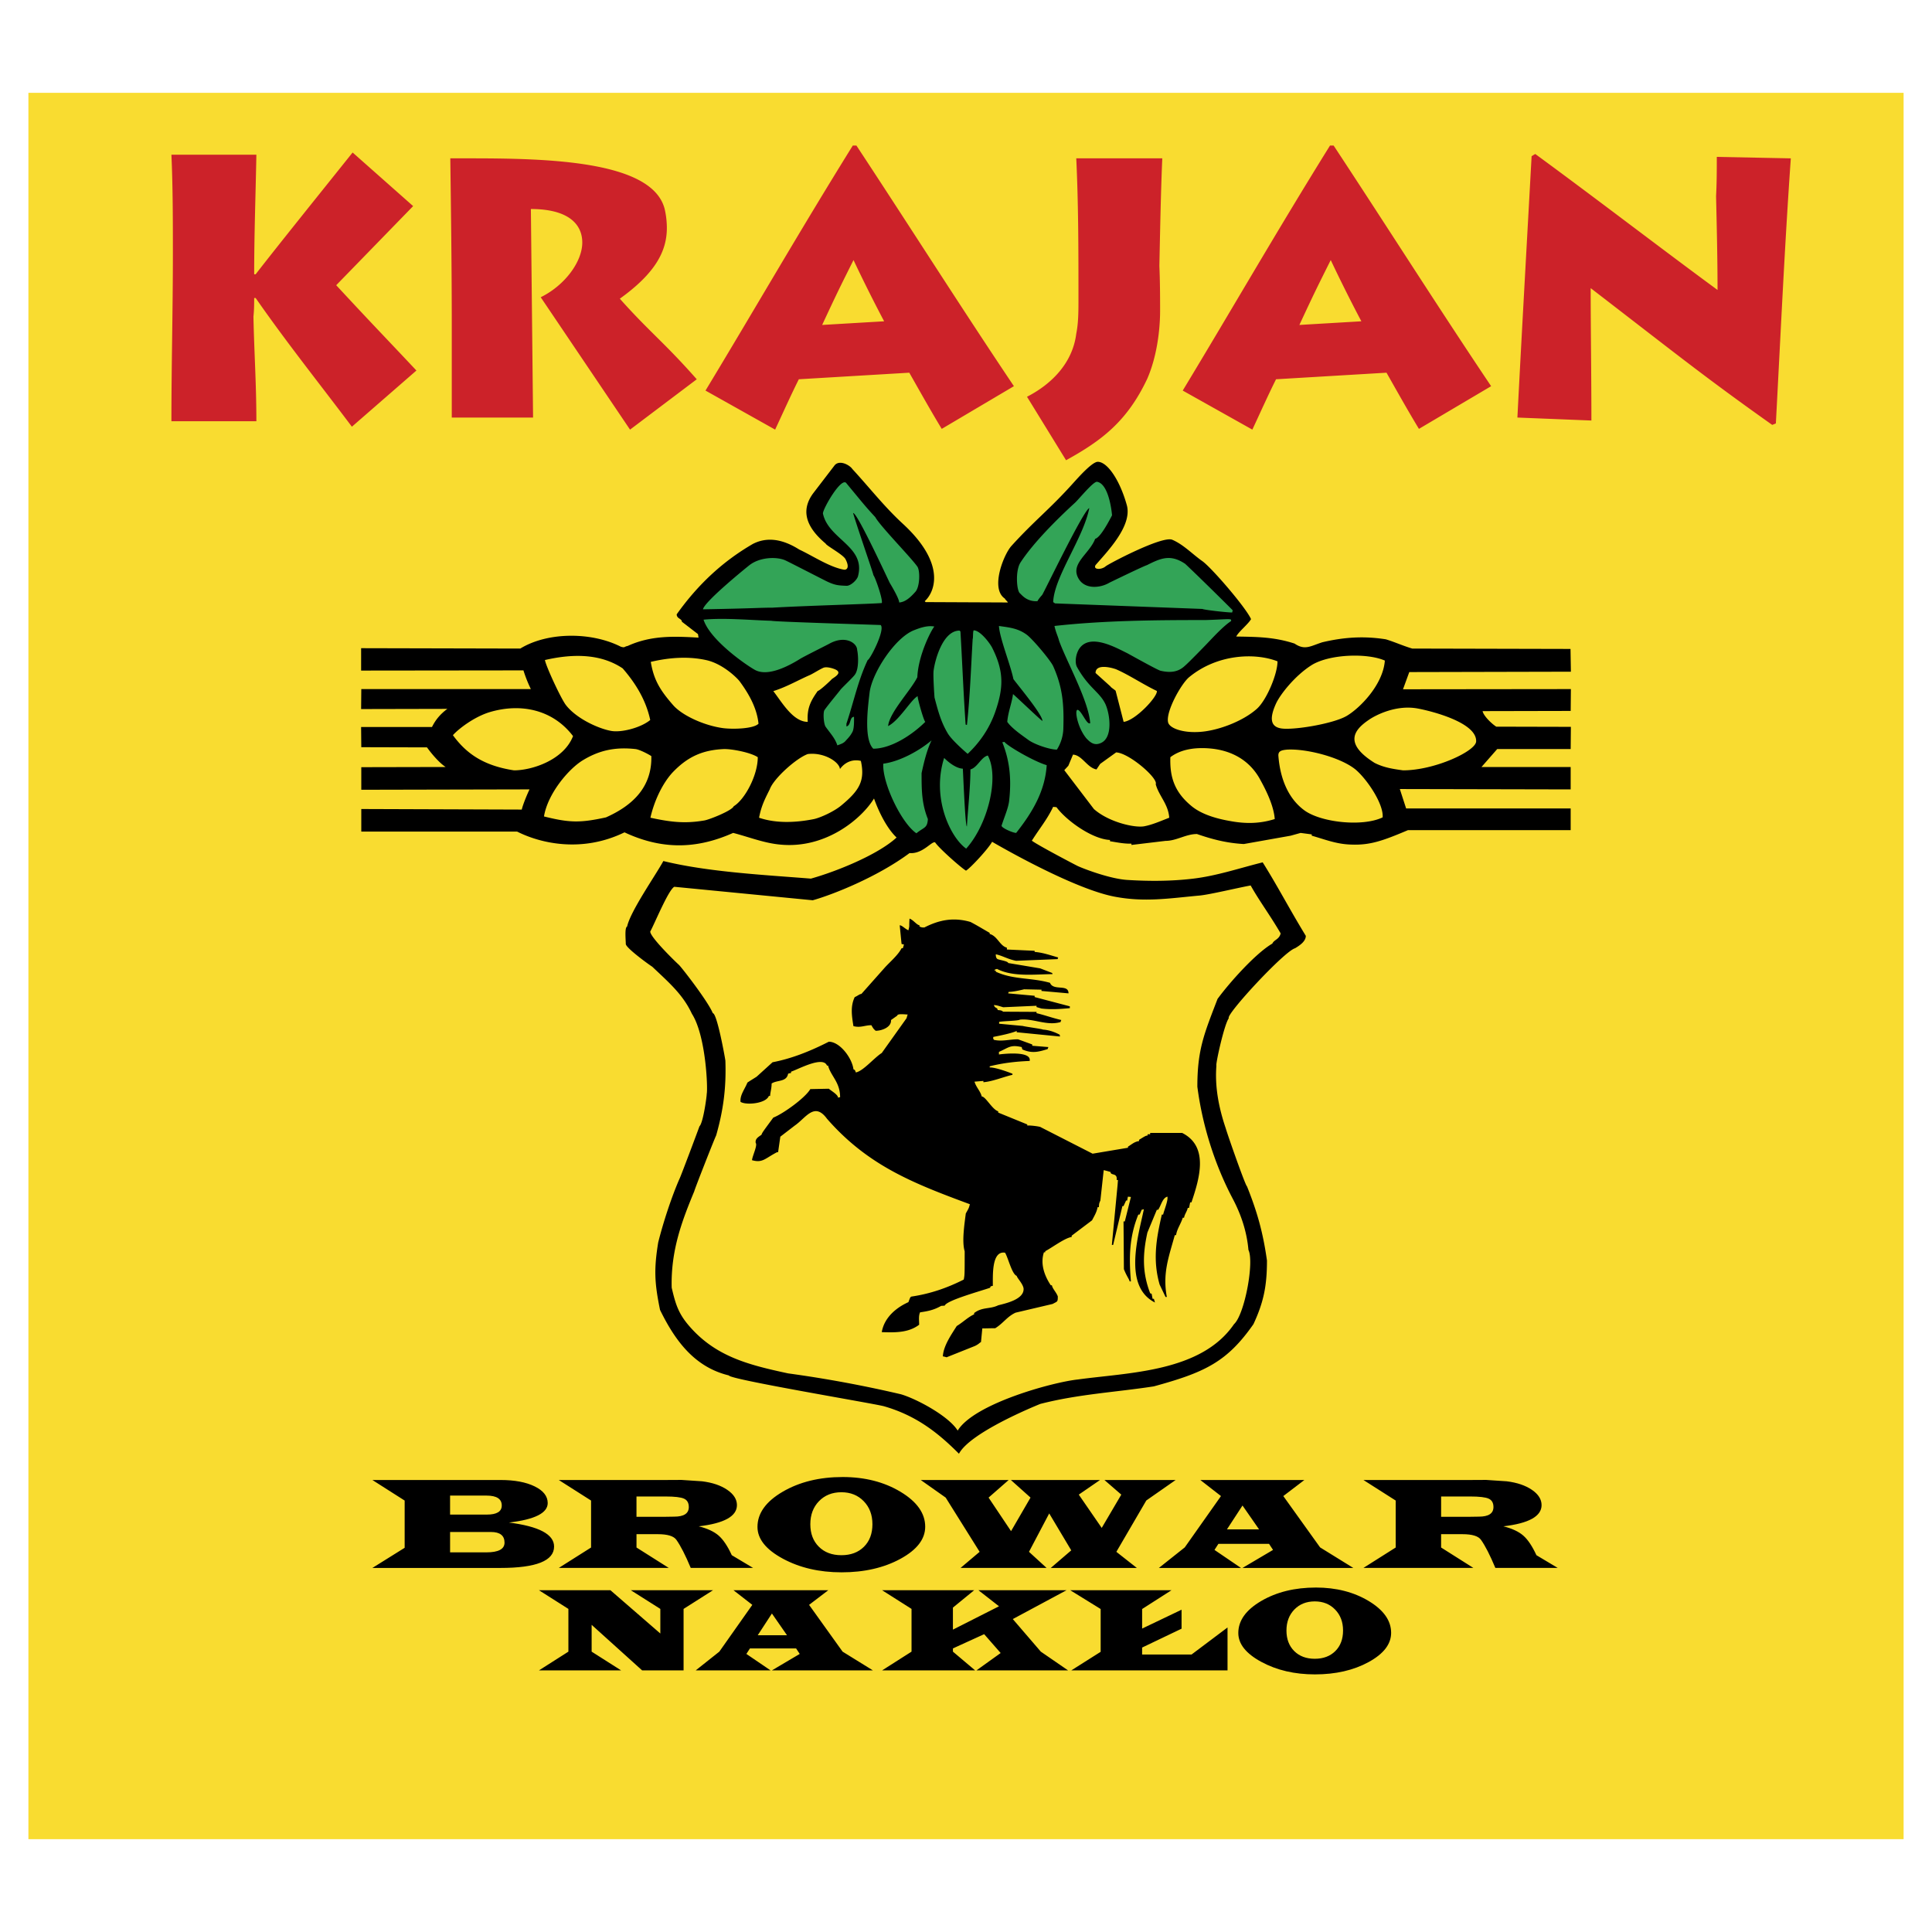 <svg xmlns="http://www.w3.org/2000/svg" width="2500" height="2500" viewBox="0 0 192.756 192.756"><g fill-rule="evenodd" clip-rule="evenodd"><path fill="#fff" d="M0 0h192.756v192.756H0V0z"/><path fill="#f9dc30" d="M2.834 9.261h187.088v174.233H2.834V9.261z"/><path d="M95.676 145.039c-1.974-1.975-4.178-3.799-7.516-4.746-1.264-.316-15.438-2.678-15.438-3.066-3.385-.814-5.343-3.406-6.87-6.537-.562-2.736-.61-4.08-.185-6.723.504-2.016 1.344-4.576 2.124-6.352.037 0 1.835-4.785 1.995-5.244.389-.365.757-3.215.72-3.215.13-.451-.057-5.801-1.477-8.014-.897-1.922-2.254-3.082-3.952-4.691-.364-.23-2.641-1.885-2.641-2.271 0-.333-.133-1.648.129-1.736.338-1.546 2.835-5.102 3.619-6.538 4.47 1.099 10.139 1.388 14.719 1.754 2.423-.674 6.63-2.339 8.55-4.1-1.016-.96-1.81-2.659-2.253-3.896-1.2 1.976-4.783 5.06-9.381 4.598-1.588-.147-3.102-.757-4.672-1.163-3.158 1.403-6.667 1.902-10.84-.056-4.21 2.05-8.329 1.126-10.711-.074h-15.55v-2.253l16.011.055c.11-.499.572-1.606.775-2.013l-16.786.037v-2.253l8.421-.018c-.646-.406-1.459-1.385-1.865-1.958l-6.556-.018-.019-2.013H43.1c.351-.72.85-1.311 1.533-1.81l-8.605.019.019-1.995h16.916a13.504 13.504 0 0 1-.739-1.865l-16.195.019V64.67l15.881.037c2.751-1.681 7.128-1.663 10.028-.185.443.129.295 0 .683-.074 2.308-1.053 4.543-.979 7.073-.831-.019-.111-.037-.24-.056-.351l-1.607-1.237c0-.313-.517-.295-.517-.738 2.179-3.065 4.69-5.337 7.59-7.018 1.459-.757 3.028-.462 4.635.554 1.385.646 3.047 1.773 4.488 2.013.276.019.554-.24.129-1.053-.24-.461-1.921-1.348-1.976-1.551-2.161-1.81-2.382-3.453-1.274-4.986l2.179-2.844c.499-.554 1.496 0 1.754.388 1.754 1.902 3.158 3.73 5.042 5.467 4.487 4.136 3.065 6.943 2.179 7.719l.092.092 8.199.037c0-.074-.295-.314-.295-.388-1.496-.997-.092-4.451.664-5.263 2.291-2.53 3.805-3.638 6.188-6.297.406-.443 1.811-2.05 2.4-2.086.961-.019 2.217 1.81 2.918 4.339.555 2.069-1.977 4.635-3.121 5.965-.277.48.592.48.998.129.275-.24 5.631-3.065 6.646-2.659 1.127.48 1.996 1.422 2.992 2.124.902.625 4.361 4.632 4.875 5.798-.27.49-1.229 1.242-1.477 1.736 2.068.037 3.768.037 5.816.702 1.035.701 1.57.258 2.771-.129 2.123-.499 4.1-.647 6.334-.296.867.259 1.754.665 2.641.924l15.789.037.037 2.271-16.123.037-.627 1.717 16.75-.019-.02 2.179-8.789.019c.092.48.922 1.274 1.365 1.551l7.443.018-.02 2.216h-7.33l-1.57 1.792h8.9v2.234l-17.045-.037.629 1.939h16.416v2.161h-16.232c-2.529 1.071-3.785 1.515-5.668 1.44-1.459-.037-2.568-.499-3.934-.886v-.129l-1.109-.147-.996.277-4.672.831c-1.682-.092-3.121-.461-4.674-.998-1.107 0-2.049.684-3.139.684l-3.398.406v-.129c-.756.019-1.422-.129-2.141-.24v-.129c-1.736-.074-4.305-1.884-5.338-3.269-.111-.018-.221-.018-.332-.037-.592 1.256-1.348 2.142-2.125 3.379.574.443 4.416 2.455 4.58 2.53.686.312 3.236 1.277 4.932 1.385 2.207.14 4.41.132 6.592-.129 2.361-.282 4.619-1.051 6.926-1.625 1.516 2.413 2.664 4.653 4.303 7.332 0 .569-.646.98-1.07 1.237-1.076.29-6.982 6.68-6.611 6.981-.457.59-1.34 4.633-1.238 4.727-.168 2.08.221 4.162.924 6.242.291.967 1.994 5.799 2.123 5.799 1.041 2.598 1.602 4.623 1.996 7.406 0 2.438-.297 4.098-1.35 6.352-2.646 3.789-4.869 4.816-9.936 6.205-3.779.584-7.521.77-11.338 1.754-.76.311-7.005 2.881-8.105 4.967zm-.129-2.309c-.873-1.422-4.031-3.139-5.651-3.621a121.303 121.303 0 0 0-11.265-2.086c-3.976-.855-7.271-1.684-9.917-4.783-1.044-1.223-1.325-2.166-1.699-3.768-.1-3.764 1.067-6.754 2.253-9.621.055-.26 2.115-5.494 2.18-5.559.738-2.584 1.016-4.82.923-7.479-.097-.639-.853-4.729-1.255-4.729-.469-1.17-3.133-4.594-3.379-4.818-.479-.438-2.863-2.771-2.863-3.325.415-.74 1.817-4.172 2.403-4.466l13.811 1.345c1.976-.554 6.426-2.308 9.658-4.709 1.311.111 2.197-1.2 2.548-1.071.37.573 2.604 2.549 3.084 2.826.443-.258 2.253-2.216 2.604-2.881 2.289 1.33 8.559 4.771 12.195 5.47 3.021.581 5.443.174 8.508-.107 1.016-.094 3.932-.799 5.094-1.004.846 1.52 1.955 2.994 2.992 4.783-.146.609-.664.628-.83 1.016-1.645.948-4.279 3.894-5.467 5.521-1.336 3.48-2.014 5.053-2.014 8.754.49 3.801 1.707 7.723 3.527 11.172.826 1.566 1.404 3.252 1.57 5.117.592 1.199-.379 6.432-1.439 7.404-3.289 4.801-10.527 4.82-15.588 5.521-2.481.264-10.325 2.399-11.983 5.098zm-1.108-7.312a2.298 2.298 0 0 0-.37-.094c.056-1.053.85-2.178 1.385-3.027.591-.352 1.145-.906 1.735-1.164v-.129c.814-.629 1.57-.369 2.402-.775.791-.201 2.633-.605 2.529-1.699-.088-.48-.637-1.006-.684-1.238-.48-.166-.85-1.809-1.162-2.309-1.387-.238-1.201 2.438-1.221 3.307-.133.027-.258.02-.258.184-1 .35-4.369 1.27-4.542 1.793-.111 0-.24.018-.351.018-.739.424-1.348.535-2.105.646-.167.352-.093.83-.093 1.236-1.089.832-2.474.777-3.73.74.24-1.422 1.385-2.42 2.659-2.992.185-.498.185-.498.295-.555 1.865-.277 3.546-.85 5.226-1.699.092-.479.092-.479.092-2.824-.295-.961-.018-2.734.111-3.768.313-.555.313-.555.406-.924-5.636-2.086-10.163-3.846-14.257-8.531-1.256-1.717-2.105-.074-3.213.684l-1.44 1.107-.222 1.551h-.111c-1.202.623-1.425 1.094-2.493.795.037-.426.573-1.496.37-1.719-.065-.389.2-.562.573-.812.092-.24.092-.24 1.182-1.717.96-.369 3.176-1.957 3.693-2.844l1.847-.037c.275.238.923.594.923.904a.442.442 0 0 1 .203-.055c0-1.52-.94-2.117-1.2-3.158h-.111c-.388-.996-2.862.369-3.583.609v.129c-.092.02-.203.037-.295.074-.148.85-1.108.609-1.644.979 0 .512-.148.928-.148 1.238h-.129c-.295.775-2.29.941-2.825.59-.074-.682.443-1.291.683-1.92.295-.203.609-.387.923-.59l1.588-1.441c1.939-.369 3.804-1.127 5.614-2.049 1.108 0 2.327 1.643 2.456 2.75.166.074.147.074.24.314.735-.131 1.836-1.471 2.585-1.939l2.474-3.471c.037-.131.074-.26.111-.369-.227 0-1.034-.115-1.034.109l-.628.443c.055.721-.923 1.072-1.533 1.072-.222-.203-.222-.203-.425-.555-.665 0-1.071.277-1.791.092-.166-1.033-.313-1.975.129-2.898.252-.096.493-.314.665-.314l2.346-2.641c.523-.575 1.32-1.237 1.662-1.92h.129l.111-.369c-.074-.019-.166-.037-.24-.056l-.184-1.865c.23 0 .552.376.868.499.142-.566.048-.267.111-1.164.395.142.702.623.997.665v.129c.24.092.24.092.48.092 1.514-.775 2.936-1.034 4.598-.554.646.332 1.238.701 1.921 1.089v.111c.775.203 1.016 1.2 1.717 1.366v.185l2.77.129v.11c.85.074 1.496.314 2.346.554l-.055.166-4.137.167c-.807-.146-1.414-.531-2.031-.646 0 .336.096.458.24.499.234.086.996.197.996.369l3.195.535 1.201.463c0 .037.018.072.035.109-1.791.02-3.969.297-5.539-.516-.174.025-.414.166-.129.166v.109c1.754.814 3.527.574 5.41 1.109.332.85 1.848.074 1.848 1.053l-2.697-.24v-.129l-1.736-.037c-.441.109-1.107.258-1.531.258-.02.037-.037.092-.057.148l2.641.24v.129l3.51.924v.184c-1.035.092-1.865.148-2.826.037l-.498-.148v-.129l-3.324.148c-.609-.186-.609-.186-.924-.223.074.352.369.223.369.5.369.037.369.037.555.166l3.324.018v.129c.807.189 1.564.475 2.475.684a.831.831 0 0 0-.074.203c-1.385.406-2.715-.387-4.062-.24-.186.131-1.645.131-2.068.223v.184l2.379.223c0 .037 1.988.307 1.988.363.592.035 1.137.227 1.672.504.018.057.018.111.037.186l-4.322-.426v-.129c-.506.223-1.592.453-2.326.592-.037.146-.037.146.055.295.812.186 1.551-.055 2.4-.055l1.422.516v.129l1.607.131-.074.203c-.961.295-1.57.443-2.512.037-.037-.074-.055-.166-.074-.24-1.145-.26-1.291.055-2.271.48v.258c.406-.055 3.27-.389 3.066.646-1.367.055-2.678.203-3.988.535v.111c.562 0 1.619.375 2.271.627v.111c-.943.221-1.977.664-2.9.738v-.129l-.887.074c.168.572.592.941.721 1.477.389 0 1.053 1.312 1.645 1.479v.129l2.898 1.182v.111c.24-.037 1.293.092 1.348.166l5.172 2.641 3.527-.592v-.109c.369-.223.646-.5 1.107-.555v-.129c.664-.406.664-.406.85-.426v-.129h.258v-.129h3.195c2.678 1.348 1.736 4.523.924 6.926h-.129l-.111.553h-.129c-.074.352-.314.629-.369.979h-.131c-.166.572-.59 1.146-.664 1.736h-.129c-.592 2.16-1.238 3.785-.795 6.168h-.129l-.59-1.236c-.703-2.457-.334-4.58.221-6.98h.129c.094-.426.518-1.422.426-1.791-.5.129-.629.885-.924 1.311h-.129l-.943 2.271c-.479 2.178-.516 3.988.277 6.057.037.02.094.037.148.055l.092.5h.129l.111.369c-3.23-1.625-1.643-6.723-1.107-9.309l-.223.057a9.314 9.314 0 0 1-.203.48h-.129c-.904 2.234-.941 4.266-.738 6.666h-.129c-.02-.186-.277-.48-.572-1.219l-.037-4.766h.129l.609-2.438c-.111-.018-.203-.018-.295-.035a2.638 2.638 0 0 0-.074.387h-.111l-.258.555h-.111l-.924 3.877h-.129l.572-5.982.037-.5h-.129c.092-.756-.609-.406-.609-.793a7.93 7.93 0 0 0-.684-.186l-.332 3.029c-.129.295-.129.295-.148.664h-.129c-.092.5-.314.85-.555 1.312l-2.031 1.533v.129c-.695.104-1.943 1.053-2.641 1.422v.109h-.129c-.369 1.109.02 2.291.684 3.287h.111c.072.371.416.656.59 1.109 0 .574-.029.486-.518.756l-3.693.869c-.844.383-1.23 1.061-2.031 1.551-.441 0-.867.02-1.291.02l-.131 1.365c-.146.057-.184.186-.609.389l-2.825 1.128zm19.741-52.983c-.955.188-3.564-.405-5.041-1.717l-2.955-3.878.406-.443.463-1.108c.9.041 1.41 1.308 2.344 1.477l.369-.554 1.59-1.145c1.289.053 4.223 2.594 3.951 3.176.314 1.164 1.256 1.976 1.348 3.342-.868.333-1.635.684-2.475.85zm8.568-.517c-1.717-.295-3.047-.794-3.914-1.533-1.754-1.459-2.123-3.01-2.068-4.838.941-.72 2.346-1.052 4.191-.85 2.66.314 4.008 1.754 4.691 2.937.352.646 1.422 2.511 1.533 4.082-1.515.479-2.937.479-4.433.202zm-68.475-.461c.369-2.253 2.419-4.709 3.86-5.596 1.662-1.016 3.269-1.348 5.281-1.126.425.055 1.33.536 1.57.702.074 3.065-1.828 4.913-4.524 6.113-2.604.571-3.675.534-6.187-.093zm10.619.128c.37-1.662 1.219-3.472 2.253-4.561 1.514-1.57 3.01-2.198 5.079-2.29.794-.018 2.659.333 3.379.812 0 1.81-1.293 4.229-2.401 4.894-.166.443-2.512 1.367-2.955 1.422-1.957.333-3.379.148-5.355-.277zm10.84 0c.222-1.163.554-1.81 1.071-2.844.388-1.071 2.623-3.084 3.786-3.509 1.625-.203 3.158.794 3.213 1.496.591-.812 1.422-.979 2.087-.812.443 2.013-.185 2.973-1.939 4.432-.739.627-2.179 1.274-2.807 1.385-1.791.351-3.731.425-5.411-.148zm54.33-.793c-1.533-1.163-2.328-3.084-2.512-5.318-.057-.518.24-.628.867-.684 1.885-.11 5.281.739 6.814 1.976 1.164.979 2.826 3.454 2.715 4.783-2.03.978-6.278.498-7.884-.757zm-78.781-3.934c-3.028-.461-4.746-1.662-6.094-3.508.536-.61 2.086-1.81 3.638-2.291 3.194-.96 6.371-.221 8.347 2.382-.923 2.383-4.081 3.417-5.891 3.417zm88.698 0c-1.053-.147-1.902-.277-2.826-.738-3.156-1.976-2.012-3.324-.609-4.284.684-.48 2.752-1.552 4.912-1.146 1.387.259 5.91 1.404 5.818 3.287-.038.961-4.12 2.881-7.295 2.881zm-79.002-3.934c-1.237-.222-3.435-1.2-4.506-2.566-.48-.609-1.976-3.823-2.105-4.506 3.028-.702 5.688-.555 7.756.831 1.367 1.57 2.346 3.25 2.751 5.153-.942.775-2.881 1.273-3.896 1.088zm66.794-.258c-1.016-.185-1.127-1.016-.461-2.475.406-.886 1.865-2.77 3.564-3.841 1.771-1.09 5.539-1.219 7.293-.443-.184 2.438-2.529 4.783-3.84 5.54-1.403.794-5.429 1.441-6.556 1.219zm-55.622-.019c-1.92-.258-4.1-1.274-4.986-2.29-1.311-1.496-1.939-2.53-2.235-4.321 1.865-.443 3.786-.573 5.577-.167 1.681.388 3.103 1.847 3.287 2.105.998 1.348 1.736 2.751 1.884 4.229-.461.5-2.474.574-3.527.444zm47.275.389c-1.494.055-2.732-.388-2.881-.961-.258-1.052 1.293-3.841 2.088-4.506 2.789-2.308 6.555-2.474 8.826-1.588 0 1.274-1.088 3.86-2.049 4.728-1.459 1.311-4.137 2.29-5.984 2.327zm-42.27-4.082c1.385-.443 2.456-1.089 3.693-1.625.443-.222.85-.499 1.293-.702.295-.129.831.019 1.071.111.923.332.148.757-.221 1.016 0 .037-1.219 1.182-1.404 1.182-.702.998-1.089 1.717-.997 3.084-1.478 0-2.586-1.977-3.435-3.066zm34.951 3.066l-.795-3.088c0-.055-.51-.366-.51-.439l-1.496-1.348c0-.942 1.551-.554 2.051-.37 1.303.567 2.672 1.499 4.062 2.161.122.528-2.128 2.959-3.312 3.084z"/><path d="M119.979 60.755l-14.719-.554c-.055-.037-.129-.092-.184-.129.092-2.511 3.029-6.408 3.602-9.381-.592.222-4.58 8.551-4.711 8.68-.109.111-.387.443-.461.609-1.053.056-1.533-.591-1.754-.794-.314-.24-.48-2.253.074-3.084 1.293-1.976 3.674-4.34 5.41-5.928.389-.351 1.848-2.161 2.217-2.105 1.016.167 1.402 2.309 1.496 3.343-.26.499-1.146 2.216-1.682 2.345-.555 1.459-2.4 2.419-1.736 3.823.592 1.274 2.234 1.108 3.158.554 0 0 3.379-1.644 3.75-1.754 1.422-.721 2.363-1.09 3.803-.129 1.184 1.099 4.148 4.032 4.746 4.636l-.055.222c-.568-.003-2.871-.27-2.954-.354zm-17.397 13.056c-.395-.297-1.619-1.105-2.086-1.791.074-.961.461-1.884.572-2.771.256.197 2.881 2.715 2.936 2.678 0-.631-2.334-3.416-2.893-4.17-.309-1.49-1.361-4.033-1.447-5.303 1.016.148 1.883.217 2.771.868.594.436 2.383 2.566 2.641 3.14.951 2.115 1.084 3.852 1.016 6.168a4.158 4.158 0 0 1-.646 2.16c-.725 0-2.272-.534-2.864-.979zm-2.658 8.569c.314-.96.664-1.736.756-2.457.205-1.847.168-3.767-.682-5.872.072 0 .146-.019.221-.037.129.314 2.918 1.958 4.211 2.327-.166 2.548-1.367 4.635-3.047 6.759-.332 0-1.459-.498-1.459-.72zm-3.38-7.167c-.526-.451-1.611-1.427-1.976-2.03-.696-1.154-.997-2.327-1.329-3.583-.027-.325-.156-2.216-.093-2.696.151-1.138.945-3.989 2.586-3.989.037.037.073.056.092.092.185 3.084.296 6.149.518 9.289.037 0 .074.019.129.037.312-2.898.401-5.663.573-8.587.055-.056.006-.708.1-.856.666 0 1.625 1.301 1.84 1.724 1.199 2.375 1.139 3.996.332 6.353-.621 1.807-1.666 3.207-2.772 4.246zm-.148 9.456c-1.588-1.126-3.472-5.078-2.198-9.049.628.628 1.33 1.053 1.865 1.071.037.591.24 5.817.406 5.762.092-1.662.351-3.915.351-5.688.703-.185 1.072-1.237 1.736-1.385 1.165 2.162.001 6.889-2.16 9.289zm-8.272-8.476c1.606-.203 3.582-1.274 4.819-2.326-.461.941-.757 2.16-.997 3.269 0 1.625 0 3.01.628 4.58-.056.941-.388.794-1.145 1.422-1.496-1.017-3.417-5.024-3.305-6.945zm-.998-1.496c-.96-.942-.535-4.163-.369-5.577.228-1.956 2.516-5.487 4.432-6.242.592-.233 1.33-.499 2.032-.369-.311.357-1.604 2.846-1.699 5.06-.673 1.347-2.78 3.502-2.917 4.875 1.151-.596 2.266-2.625 2.955-2.992-.072.062.586 2.441.757 2.567-1.251 1.25-3.377 2.678-5.191 2.678zm-3.583-.332c-.24-.72-.646-1.126-1.164-1.847-.203-.277-.277-1.403-.129-1.662.406-.591 1.607-2.013 1.607-2.05.258-.295 1.237-1.218 1.422-1.477.443-.573.351-1.995.24-2.475 0-.683-1.145-1.496-2.714-.665-.185.111-2.493 1.256-2.955 1.533-1.09.683-3.232 1.846-4.543 1.108-.868-.48-4.451-2.955-5.115-5.004 2.068-.204 4.783.055 6.777.11.092.092 10.655.407 10.896.425.48.48-1.09 3.49-1.293 3.49-.979 2.068-1.385 4.155-2.124 6.352v.277c.48-.111.295-.96.757-.96 0 .295.037 1.219-.185 1.551-.129.24-.259.425-.61.794-.221.279-.46.352-.867.5zM70.136 60.792c.147-.794 4.524-4.321 4.599-4.376 1.071-.868 2.825-.886 3.638-.499.406.185 3.915 1.994 4.155 2.105.794.369 1.089.388 1.939.424.425 0 1.071-.609 1.145-.997.757-2.955-2.974-3.638-3.509-6.223 0-.48 1.865-3.712 2.345-3.01 1.681 2.031 1.902 2.327 2.881 3.379.461.868 3.546 4.007 4.192 4.931.295.406.259 2.05-.203 2.53-.443.499-.979 1.016-1.606 1.053 0-.333-.609-1.403-.923-1.92-.111-.185-3.306-7.147-3.675-6.999.443 1.515 1.976 5.891 2.031 6.205.166.166.96 2.438.831 2.77-1.035.093-7.812.277-10.896.462-1.219-.002-1.773.073-6.944.165zm38.264 12.89c-.951-1.134-1.273-3.157-.795-2.825.389.258.85 1.496 1.164 1.292-.146-2.205-2.373-6.19-3.104-8.218-.129-.499-.312-.794-.461-1.478 4.959-.551 10.096-.591 15.088-.591 1.773-.056 2.271-.129 2.512-.056.018.037.018.093.037.148-.795.514-1.811 1.632-2.494 2.345-.176.184-1.777 1.834-2.105 2.105-.637.611-1.377.763-2.455.517-.311-.071-3.225-1.706-3.324-1.754-1.105-.536-3.65-1.999-4.746-.499-.355.487-.504 1.316-.295 1.823 1.166 2.146 2.309 2.539 2.881 3.791.443 1.003.754 3.348-.494 3.859-.694.3-1.106-.158-1.409-.459z" fill="#33a457"/><path d="M60.904 158.658l4.978 4.318v-2.455l-2.941-1.863h8.195l-2.935 1.863v6.133h-4.136l-5.037-4.545v2.676l2.941 1.869h-8.195l2.935-1.869v-4.264l-2.935-1.863h7.13zm53.045 3.826l3.936-1.883v1.893l-3.936 1.883v.695h4.932l3.59-2.699v4.281h-15.586l2.928-1.852v-4.27l-3.033-1.875h10.098l-2.928 1.875v1.952h-.001zm-31.312-3.826l-1.915 1.459 3.344 4.668 3.023 1.869H77.014l2.775-1.641-.363-.551h-4.603l-.357.551 2.413 1.641h-7.467l2.354-1.869 3.292-4.668-1.875-1.459h9.454zm-5.623 2.321l-1.413 2.168h2.918l-1.505-2.168zm29.392-2.321l-5.359 2.877 2.795 3.25 2.719 1.869h-9.139l2.414-1.732-1.646-1.881-3.116 1.422v.322l2.215 1.869h-9.28l2.935-1.869v-4.264l-2.935-1.863h9.184l-2.12 1.734v2.197l4.598-2.33-2.051-1.602h8.786v.001zm24.885-.269c2.021 0 3.777.451 5.27 1.348 1.488.898 2.232 1.955 2.232 3.17 0 1.129-.75 2.102-2.252 2.92-1.5.818-3.285 1.227-5.35 1.227-2.027 0-3.807-.414-5.342-1.244s-2.303-1.791-2.303-2.885c0-1.238.762-2.303 2.287-3.195s3.345-1.341 5.458-1.341zm-.117 1.382c-.832 0-1.51.27-2.037.811-.523.543-.787 1.24-.787 2.096 0 .852.258 1.533.773 2.047s1.199.771 2.051.771c.854 0 1.537-.258 2.051-.768.514-.512.771-1.195.771-2.051 0-.852-.264-1.549-.791-2.092s-1.205-.814-2.031-.814zM37.153 147.66h12.798c1.394 0 2.524.213 3.392.637s1.302.979 1.302 1.664c0 .994-1.29 1.643-3.871 1.943 3.005.379 4.507 1.18 4.507 2.395 0 1.424-1.787 2.135-5.361 2.135H37.153l3.22-2.01v-4.713l-3.22-2.051zm7.752 3.451h3.669c.991 0 1.486-.303 1.486-.906 0-.66-.505-.99-1.518-.99h-3.638v1.896h.001zm0 3.768h3.619c1.209 0 1.813-.324 1.813-.971 0-.705-.453-1.061-1.356-1.061h-4.076v2.032zm10.845-7.219h10.633l1.607-.008 2.057.137c1.032.127 1.869.412 2.513.852s.964.947.964 1.525c0 1.113-1.271 1.82-3.813 2.115.862.215 1.524.521 1.985.922.459.4.898 1.055 1.313 1.959l2.128 1.271h-6.222c-.531-1.271-1.009-2.207-1.433-2.803-.265-.375-.88-.564-1.845-.564h-2.134v1.33l3.22 2.037H55.75l3.221-2.037v-4.686l-3.221-2.05zm7.752 3.67h2.873l.894-.014c.969 0 1.453-.318 1.453-.957 0-.416-.158-.695-.476-.838-.317-.145-.937-.217-1.858-.217h-2.886v2.026zm20.57-3.967c2.22 0 4.147.494 5.783 1.48 1.634.984 2.452 2.143 2.452 3.477 0 1.238-.824 2.307-2.472 3.205-1.647.896-3.605 1.346-5.872 1.346-2.225 0-4.178-.455-5.863-1.365-1.684-.912-2.526-1.967-2.526-3.166 0-1.359.836-2.527 2.509-3.506 1.674-.98 3.671-1.471 5.989-1.471zm-.128 1.518c-.913 0-1.657.297-2.234.891-.576.594-.864 1.359-.864 2.299 0 .936.283 1.684.85 2.246.564.564 1.314.846 2.249.846.938 0 1.688-.281 2.251-.842.565-.562.846-1.312.846-2.25 0-.936-.29-1.701-.867-2.295-.581-.598-1.324-.895-2.231-.895zm33.349-1.221l-2.926 2.043-2.988 5.123 2.043 1.607h-8.586l2.043-1.754-2.199-3.684-2.018 3.83 1.756 1.607h-8.583l1.903-1.607-3.387-5.41-2.488-1.756h8.774l-2.006 1.756 2.242 3.348 1.943-3.348-1.961-1.756h8.896l-2.121 1.459 2.289 3.322 1.953-3.322-1.684-1.459h7.105v.001zm12.844 0l-2.102 1.602 3.67 5.121 3.316 2.051h-11.057l3.047-1.799-.398-.605h-5.053l-.391.605 2.646 1.799h-8.193l2.582-2.051 3.613-5.121-2.059-1.602h10.379zm-6.172 2.545l-1.551 2.379h3.203l-1.652-2.379zm12.064-2.545h10.633l1.607-.008 2.057.137c1.031.127 1.869.412 2.514.852.643.439.963.947.963 1.525 0 1.113-1.27 1.82-3.812 2.115.863.215 1.523.521 1.984.922.459.4.898 1.055 1.314 1.959l2.127 1.271h-6.223c-.531-1.271-1.008-2.207-1.434-2.803-.264-.375-.879-.564-1.844-.564h-2.135v1.33l3.221 2.037h-10.973l3.221-2.037v-4.686l-3.22-2.05zm7.752 3.67h2.873l.895-.014c.969 0 1.453-.318 1.453-.957 0-.416-.158-.695-.477-.838-.316-.145-.936-.217-1.857-.217h-2.887v2.026z"/><path d="M25.359 29.729h.146c3.055 4.401 6.401 8.584 9.603 12.844l6.438-5.606c-3.455-3.674-4.328-4.547-8.002-8.511l7.675-7.893-6.038-5.347c-3.2 4.001-7.42 9.239-9.675 12.148h-.146c0-4.037.146-7.929.219-11.93h-8.476c.146 3.273.146 6.62.146 9.966 0 5.528-.146 11.057-.146 16.627h8.476c0-3.715-.219-6.843-.292-10.444.072-.654.072-1.309.072-1.854zm37.5 13.135l6.656-5.024c-3.273-3.71-4.692-4.692-7.675-8.039 3.492-2.51 4.692-4.692 4.692-7.056 0-.618-.073-1.273-.218-1.891-1.237-4.875-11.894-5.056-19.568-5.056h-1.819c.073 5.529.146 11.166.146 16.622v9.239h8.111l-.218-20.805c3.71 0 5.128 1.491 5.128 3.346 0 1.892-1.71 4.256-4.146 5.456l8.911 13.208zm7.529-3.897l6.947 3.896c.8-1.714 1.564-3.424 2.364-5.024l11.021-.655c1.055 1.855 2.11 3.746 3.237 5.605l7.201-4.26c-5.346-7.965-10.365-15.895-15.712-24.006h-.364c-5.382 8.658-9.784 16.333-14.694 24.444zm11.639-6.547c1.491-3.201 1.709-3.637 3.128-6.474a153.775 153.775 0 0 0 3.055 6.11l-6.183.364zm25.352-16.622c.219 4.619.219 9.311.219 14.003 0 1.273 0 2.4-.219 3.492-.363 2.91-2.438 5.02-4.914 6.292l3.896 6.333c3.564-1.964 6.109-3.892 8.111-8.152 1.271-2.946 1.271-6.256 1.271-6.766 0-1.2 0-2.764-.072-4.474.072-3.419.146-7.457.291-10.73h-8.583v.002zM118 38.967l6.947 3.896c.801-1.714 1.564-3.424 2.363-5.024l11.021-.655c1.055 1.855 2.109 3.746 3.236 5.605l7.203-4.26c-5.348-7.965-10.367-15.895-15.713-24.006h-.363c-5.383 8.658-9.784 16.333-14.694 24.444zm11.639-6.547c1.492-3.201 1.711-3.637 3.129-6.474a153.775 153.775 0 0 0 3.055 6.11l-6.184.364zm23.17-16.84c-.473 8.62-.982 17.568-1.418 26.079l7.383.296c0-4.406-.072-9.462-.072-13.208 8.838 6.802 11.385 8.875 18.113 13.645l.363-.146c.51-9.534.873-17.645 1.492-26.447l-7.385-.146c0 1.273 0 2.546-.072 3.928.072 3.128.146 6.292.146 9.348-5.311-3.892-12.076-9.093-18.188-13.567l-.362.218z" fill="#cc2229"/></g></svg>